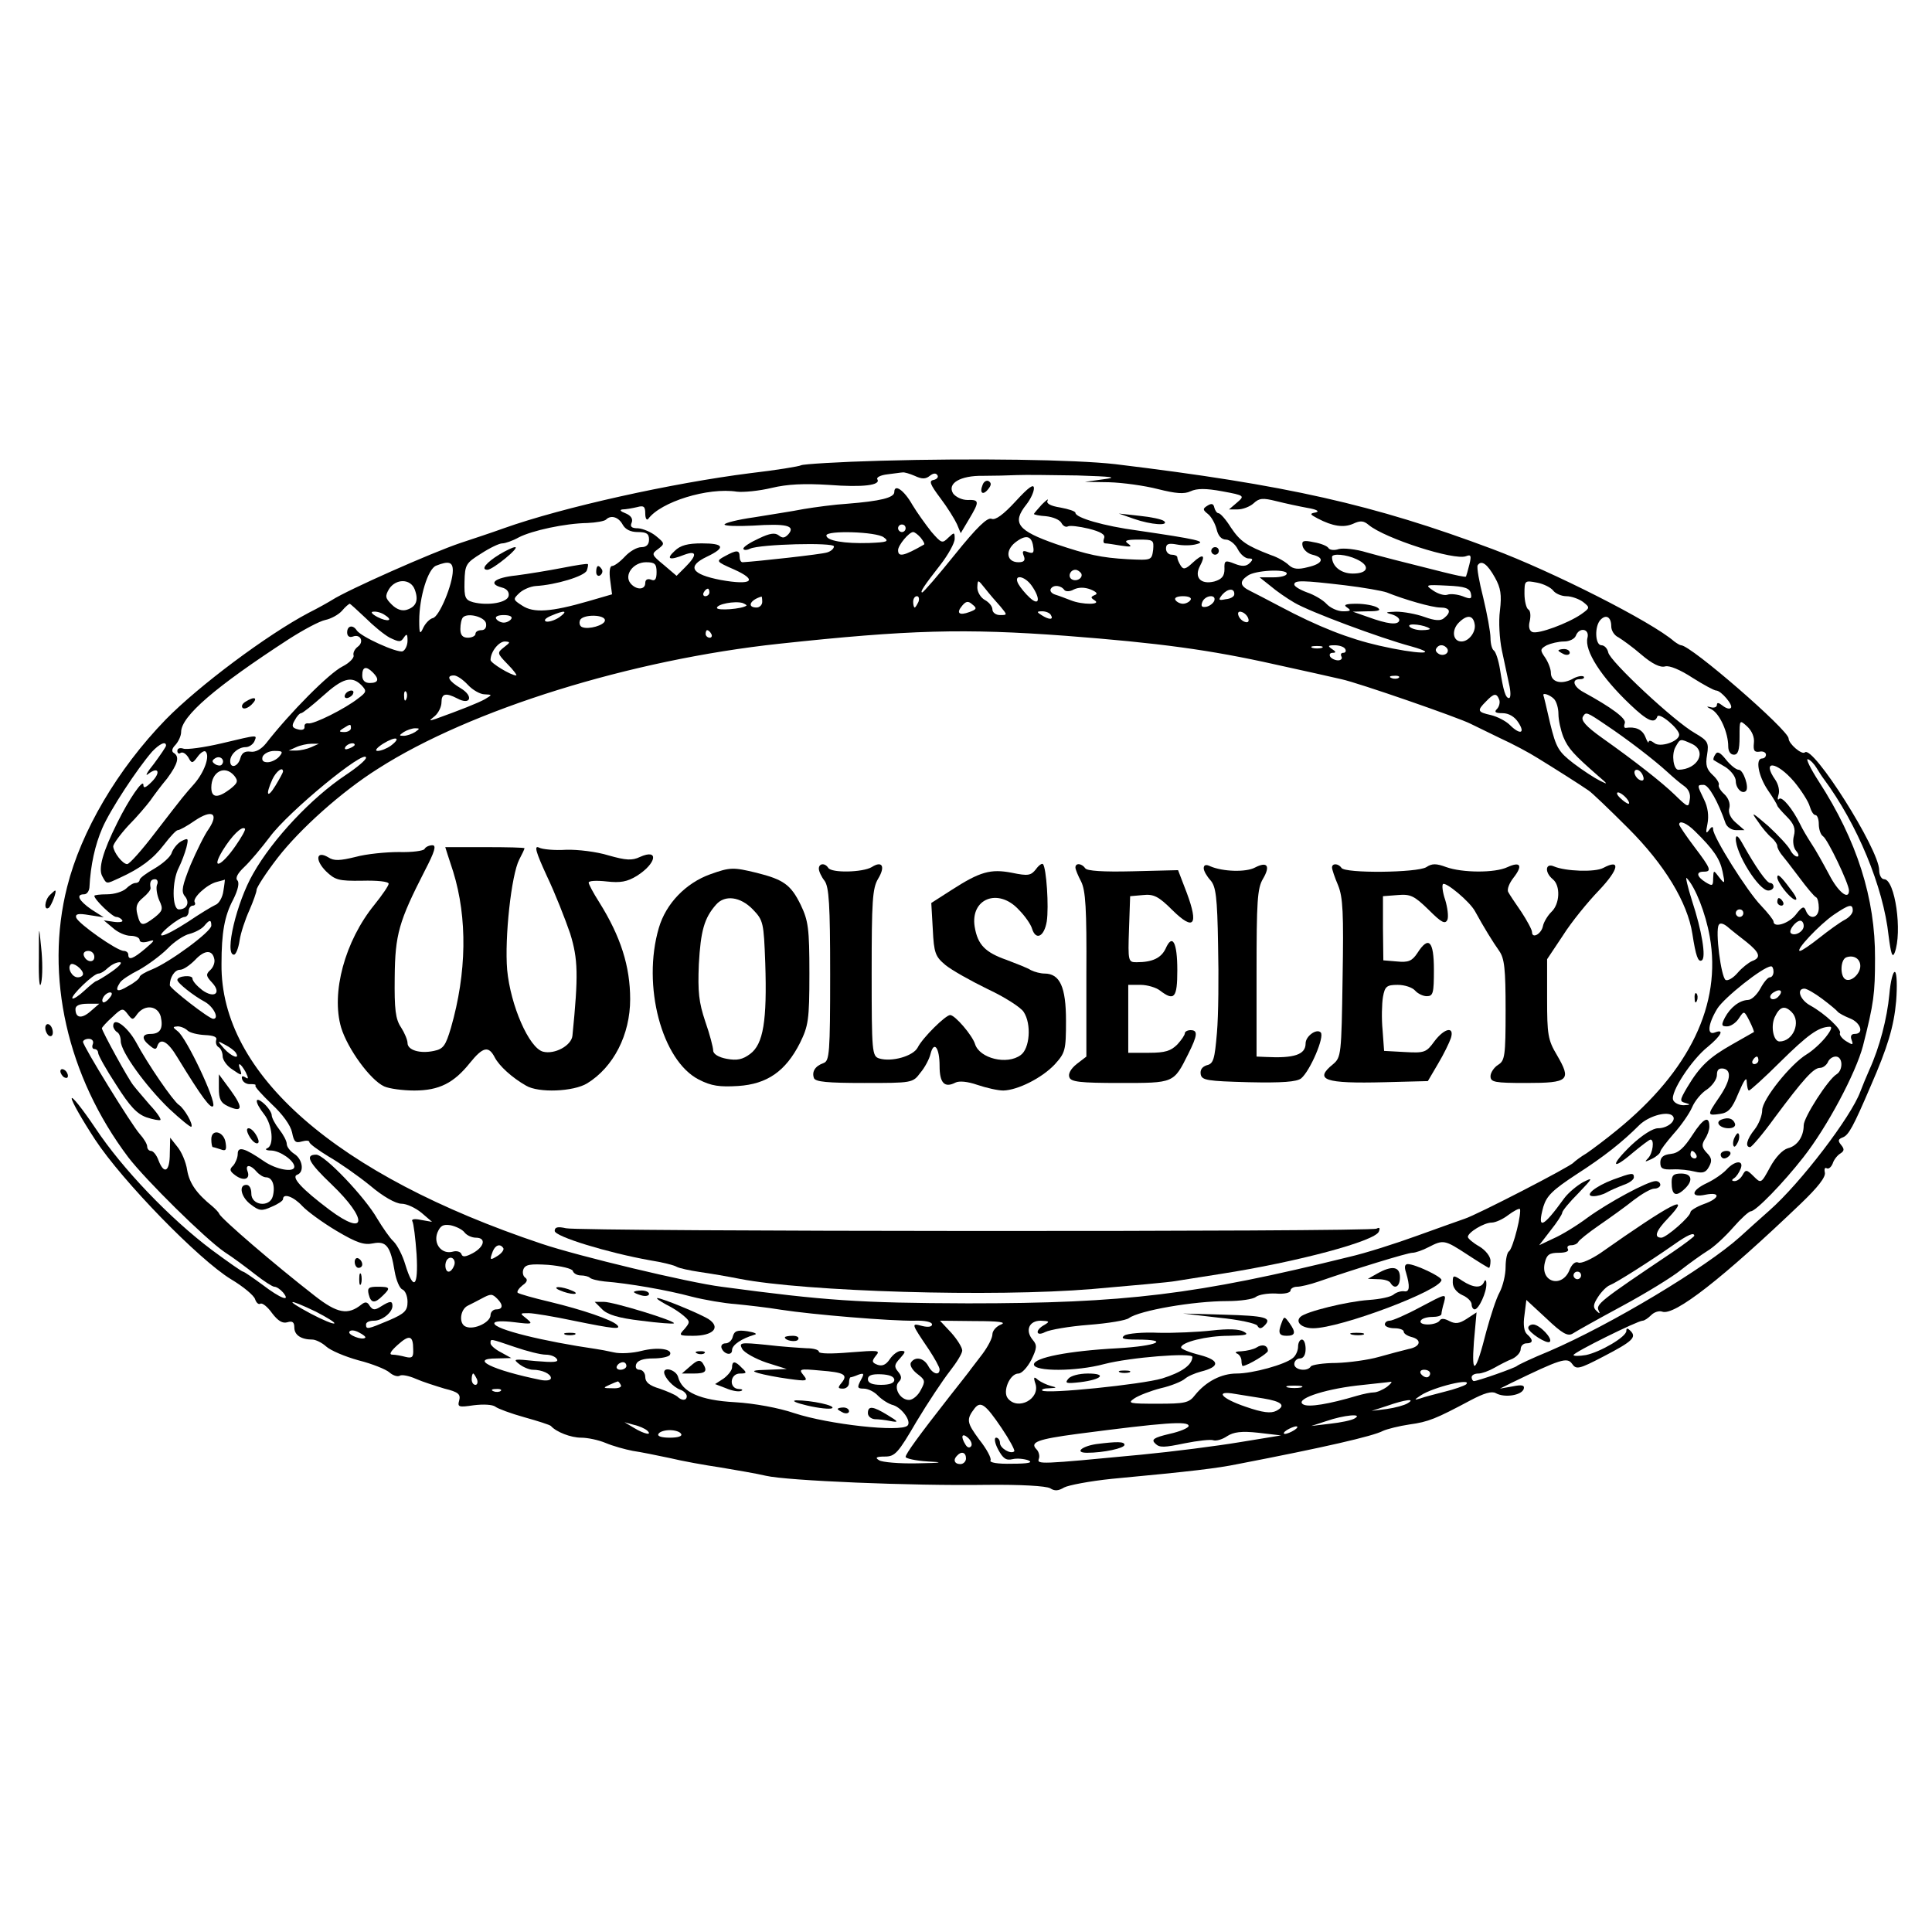 <?xml version="1.0" standalone="no"?>
<!DOCTYPE svg PUBLIC "-//W3C//DTD SVG 20010904//EN"
 "http://www.w3.org/TR/2001/REC-SVG-20010904/DTD/svg10.dtd">
<svg version="1.0" xmlns="http://www.w3.org/2000/svg"
 width="512pt" height="512pt" viewBox="0 0 512 512"
 preserveAspectRatio="xMidYMid meet">
<g transform="translate(0,512) scale(0.1,-0.1)"
fill="#000000" stroke="none">
<path d="M2334 3899 c-111 -3 -206 -9 -211 -12 -5 -3 -66 -13 -135 -21 -206
-26 -496 -90 -653 -146 -33 -12 -85 -29 -115 -39 -77 -26 -298 -124 -340 -151
-8 -5 -36 -21 -62 -34 -110 -58 -292 -194 -379 -283 -128 -132 -224 -296 -261
-443 -60 -236 0 -502 162 -717 46 -60 204 -216 255 -251 22 -14 58 -41 81 -59
23 -18 46 -33 51 -33 6 0 16 -7 23 -15 22 -27 -7 -16 -54 20 -26 19 -49 35
-52 35 -3 0 -40 26 -82 57 -112 84 -238 216 -309 323 -35 52 -63 87 -63 79 0
-8 28 -57 62 -109 73 -111 275 -318 360 -370 32 -19 61 -43 64 -53 3 -9 9 -15
14 -12 5 3 19 -8 31 -25 16 -21 28 -28 41 -24 13 4 18 0 18 -14 0 -20 18 -32
48 -32 8 0 25 -8 36 -18 12 -11 50 -27 86 -37 36 -9 73 -24 82 -32 9 -8 21
-12 27 -9 5 4 25 0 43 -8 18 -8 53 -19 76 -26 37 -9 43 -15 39 -31 -5 -18 -2
-19 39 -13 25 3 49 2 57 -4 6 -5 41 -18 77 -28 36 -10 67 -20 70 -23 14 -16
53 -31 80 -31 17 0 46 -6 65 -14 19 -8 51 -17 72 -21 21 -3 65 -12 98 -19 33
-8 94 -19 135 -25 41 -7 95 -16 120 -22 56 -13 384 -27 585 -24 91 1 157 -3
168 -9 12 -8 22 -7 37 2 11 6 68 17 127 23 214 20 279 28 333 39 228 44 359
74 385 88 11 5 43 13 70 17 51 7 70 15 162 64 36 19 56 25 67 19 23 -13 68 -6
74 11 3 10 -4 12 -29 7 l-34 -6 30 15 c130 63 148 69 161 51 11 -16 18 -15 83
19 77 40 89 51 72 68 -8 8 -11 8 -11 0 0 -16 -69 -56 -107 -64 -18 -3 -33 -3
-33 0 0 7 170 91 183 91 5 0 15 7 23 15 8 8 21 12 29 9 32 -12 160 88 367 286
46 44 67 71 64 83 -2 9 0 14 5 11 5 -3 12 3 16 13 3 10 13 22 20 26 11 7 11
12 2 23 -9 11 -8 15 5 20 15 6 27 27 74 137 44 101 61 156 67 224 3 39 2 74
-3 77 -5 3 -12 -24 -15 -59 -6 -64 -26 -141 -53 -200 -7 -16 -18 -42 -24 -58
-24 -66 -158 -242 -241 -315 -23 -20 -58 -52 -78 -70 -90 -81 -341 -232 -506
-303 -44 -18 -82 -36 -85 -39 -5 -5 -104 -40 -114 -40 -3 0 -6 5 -6 10 0 6 8
10 18 10 9 0 28 7 42 15 14 8 35 19 48 24 12 6 22 17 22 26 0 8 7 15 15 15 18
0 19 9 2 24 -8 7 -11 25 -7 51 l5 40 53 -49 c43 -41 57 -48 70 -40 9 6 68 39
131 73 63 34 133 77 155 95 23 18 55 41 71 51 17 10 47 38 68 62 21 24 42 43
47 43 13 0 86 75 139 143 63 80 139 223 158 295 29 114 32 139 32 232 1 159
-48 313 -149 469 -22 34 -35 61 -29 59 7 -2 17 -13 23 -23 6 -10 15 -24 19
-29 89 -120 158 -286 172 -416 6 -47 10 -60 16 -45 21 55 1 195 -28 195 -7 0
-13 11 -13 24 0 55 -176 333 -197 312 -8 -7 -43 23 -43 37 0 22 -259 247 -285
247 -3 0 -11 5 -18 10 -59 52 -324 186 -482 245 -315 118 -545 170 -1000 225
-106 12 -372 16 -621 9z m90 -40 c19 -9 29 -9 40 0 9 7 16 8 20 2 4 -5 -1 -11
-10 -13 -13 -2 -9 -12 18 -48 19 -25 38 -56 44 -69 l10 -24 22 37 c28 47 28
52 -4 51 -15 0 -31 8 -38 17 -17 27 19 48 79 47 28 0 68 1 90 2 22 1 94 0 160
-1 94 -3 109 -5 70 -10 l-50 -7 64 -1 c36 -1 94 -9 129 -18 48 -12 70 -14 87
-6 17 8 41 8 84 0 60 -11 60 -12 39 -30 l-21 -18 23 0 c13 0 32 7 42 16 15 14
24 15 60 6 24 -6 61 -14 83 -18 24 -4 33 -9 22 -12 -17 -3 -16 -5 5 -16 40
-21 69 -25 94 -14 19 9 28 8 41 -3 43 -36 227 -95 258 -83 13 5 15 2 9 -22 -4
-16 -8 -30 -9 -32 -2 -2 -29 4 -61 12 -124 31 -151 38 -202 52 -29 9 -62 12
-74 9 -11 -4 -23 -3 -27 2 -3 6 -21 13 -39 16 -28 6 -33 4 -30 -10 2 -9 13
-20 26 -23 34 -8 28 -24 -12 -33 -26 -7 -39 -5 -50 5 -8 8 -29 21 -48 27 -65
25 -81 36 -106 73 -13 21 -28 38 -33 38 -4 0 -9 7 -11 15 -2 10 -7 12 -18 5
-13 -8 -13 -11 1 -22 9 -7 19 -25 23 -40 4 -18 13 -28 25 -28 9 0 24 -11 31
-25 7 -14 20 -25 29 -25 12 0 12 -3 3 -12 -9 -9 -20 -10 -40 -2 -25 10 -28 9
-27 -14 0 -19 -7 -27 -27 -33 -36 -9 -54 11 -38 41 16 30 8 34 -19 9 -19 -18
-25 -19 -32 -8 -5 8 -9 17 -9 22 0 4 -7 7 -15 7 -8 0 -15 7 -15 16 0 13 7 15
29 11 15 -3 39 -3 52 1 28 7 1 13 -156 36 -90 12 -165 34 -165 47 0 4 -18 10
-40 14 -26 4 -38 11 -34 18 4 7 -3 2 -15 -10 -11 -12 -21 -24 -21 -25 0 -2 15
-5 32 -6 18 -2 36 -9 41 -18 4 -8 12 -12 17 -9 5 3 30 0 55 -6 32 -8 45 -16
41 -25 -3 -8 -2 -14 3 -14 5 0 24 -3 42 -6 26 -4 30 -3 19 5 -12 8 -6 11 27
11 40 0 41 -1 39 -27 -4 -28 -4 -28 -67 -25 -71 4 -107 12 -190 40 -103 36
-118 56 -79 105 11 14 20 33 20 43 0 13 -14 3 -48 -34 -33 -36 -54 -51 -64
-47 -11 5 -39 -22 -97 -94 -45 -56 -84 -101 -87 -101 -7 0 5 18 48 73 21 27
38 58 38 69 0 18 -1 18 -17 3 -16 -16 -18 -15 -45 16 -15 19 -38 51 -50 71
-22 39 -48 57 -48 34 0 -15 -37 -24 -125 -31 -33 -2 -85 -9 -115 -14 -30 -6
-90 -15 -132 -22 -43 -6 -78 -15 -78 -19 0 -4 34 -5 75 -3 89 6 113 0 95 -22
-10 -11 -16 -12 -26 -4 -10 8 -24 6 -53 -8 -22 -10 -41 -22 -41 -27 0 -4 8 -5
18 0 27 12 222 17 222 6 0 -6 -8 -13 -18 -16 -14 -5 -188 -24 -224 -26 -5 0
-8 7 -8 15 0 18 -8 18 -39 1 -24 -13 -24 -14 24 -35 65 -29 48 -43 -35 -28
-78 15 -91 36 -36 62 50 24 45 35 -14 35 -37 0 -57 -5 -72 -20 -24 -22 -14
-26 26 -10 33 12 34 -1 2 -33 l-23 -23 -34 29 c-33 27 -33 29 -15 42 18 14 18
15 -5 34 -13 11 -35 20 -48 21 -17 0 -22 4 -17 15 4 10 -2 19 -17 25 -13 5
-16 9 -7 10 8 0 25 3 38 6 18 5 22 2 22 -17 0 -13 4 -19 8 -14 33 45 158 84
235 72 17 -2 59 2 92 10 42 10 86 12 151 8 91 -7 139 -1 129 15 -3 5 9 11 27
13 18 2 36 5 40 5 4 1 18 -3 32 -9z m-774 -129 c7 -13 21 -20 40 -20 23 0 30
-4 30 -20 0 -13 -7 -20 -20 -20 -12 0 -31 -11 -44 -25 -13 -14 -28 -25 -34
-25 -6 0 -8 -15 -5 -37 l5 -38 -62 -18 c-100 -29 -146 -32 -176 -12 -25 16
-25 17 -7 34 10 9 29 17 43 18 53 3 129 26 135 41 3 8 4 16 3 17 -2 2 -32 -3
-68 -10 -36 -7 -91 -16 -122 -20 -58 -6 -76 -22 -38 -32 13 -3 20 -12 18 -22
-3 -18 -54 -27 -94 -17 -21 6 -24 12 -23 54 1 46 4 50 44 75 23 15 48 27 56
27 8 0 28 7 44 16 35 18 122 37 182 38 23 1 45 5 49 9 13 13 33 7 44 -13z
m750 -10 c0 -5 -4 -10 -10 -10 -5 0 -10 5 -10 10 0 6 5 10 10 10 6 0 10 -4 10
-10z m-58 -24 c15 -11 10 -13 -39 -15 -65 -2 -113 6 -113 20 0 14 133 10 152
-5z m98 -1 c7 -9 11 -16 9 -18 -54 -31 -69 -34 -69 -15 0 13 29 48 40 48 4 0
13 -7 20 -15z m298 -23 c3 -17 0 -20 -14 -15 -13 5 -16 3 -11 -10 5 -12 1 -17
-14 -17 -31 0 -36 30 -9 52 28 22 44 19 48 -10z m857 -34 c37 -17 32 -38 -10
-38 -31 0 -55 19 -55 44 0 10 38 7 65 -6z m-2395 -30 c0 -36 -36 -123 -53
-126 -8 -2 -19 -13 -25 -25 -9 -20 -11 -17 -11 18 0 62 23 138 45 146 33 13
44 10 44 -13z m540 -4 c0 -19 -4 -25 -15 -20 -9 3 -15 0 -15 -9 0 -19 -24 -19
-39 -1 -18 22 7 56 41 56 23 0 28 -4 28 -26z m2222 -15 c15 -27 18 -45 13 -87
-4 -29 -1 -76 5 -105 6 -29 15 -69 19 -89 5 -21 5 -38 0 -38 -9 0 -15 19 -24
77 -4 24 -11 45 -16 49 -5 3 -9 18 -9 33 0 16 -9 64 -19 106 -11 43 -18 82
-15 87 10 15 26 3 46 -33z m-1097 12 c7 -12 -12 -24 -25 -16 -11 7 -4 25 10
25 5 0 11 -4 15 -9z m545 -1 c0 -6 -16 -10 -36 -10 l-36 0 29 -23 c15 -13 44
-33 63 -44 40 -24 228 -94 310 -116 82 -23 15 -21 -85 2 -79 18 -160 49 -265
105 -30 16 -65 34 -77 40 -27 13 -29 25 -7 40 19 15 104 19 104 6z m-676 -32
c24 -34 21 -56 -5 -32 -11 10 -25 27 -30 36 -15 27 16 23 35 -4z m-1635 -10
c11 -29 4 -46 -21 -54 -13 -4 -27 1 -40 14 -17 17 -18 22 -7 41 18 28 57 28
68 -1z m1552 -45 c19 -23 19 -23 -1 -23 -11 0 -20 7 -20 15 0 8 -9 19 -20 25
-11 6 -20 21 -20 33 1 22 1 22 21 -3 11 -14 29 -35 40 -47z m913 56 c50 -6
100 -15 111 -19 47 -19 120 -40 142 -40 26 0 30 -12 10 -28 -9 -8 -24 -7 -52
3 -22 8 -56 14 -75 14 -28 -1 -31 -2 -12 -7 13 -4 22 -11 20 -17 -4 -12 -31
-9 -83 10 l-40 14 40 1 c30 0 36 3 25 10 -8 5 -33 10 -55 10 -29 0 -36 -3 -25
-10 12 -8 9 -10 -11 -10 -14 0 -34 9 -44 20 -9 10 -33 24 -51 30 -19 7 -34 16
-34 21 0 12 23 11 134 -2z m552 -14 c6 -8 22 -15 35 -15 13 0 33 -7 44 -15 19
-15 19 -16 -5 -33 -35 -24 -113 -53 -129 -47 -8 3 -11 14 -7 29 3 14 2 28 -4
31 -5 3 -10 22 -10 42 0 35 1 35 33 29 17 -3 37 -13 43 -21z m-1295 1 c4 -4
15 -4 25 2 13 6 28 6 44 0 17 -7 20 -12 11 -15 -11 -5 -11 -7 0 -14 19 -12
-33 -12 -63 0 -13 5 -31 12 -41 15 -10 3 -16 10 -12 16 7 11 27 9 36 -4z
m1077 -9 c3 -14 0 -16 -22 -7 -14 5 -32 7 -40 4 -8 -3 -25 2 -38 11 -22 15
-21 16 37 13 48 -2 60 -7 63 -21z m-2018 3 c0 -5 -5 -10 -11 -10 -5 0 -7 5 -4
10 3 6 8 10 11 10 2 0 4 -4 4 -10z m1391 -5 c0 -6 -10 -12 -23 -13 -19 -4 -20
-2 -9 12 15 17 33 18 32 1z m-1251 -20 c0 -8 -7 -15 -15 -15 -26 0 -18 20 13
29 1 1 2 -6 2 -14z m414 0 c-4 -8 -8 -15 -10 -15 -2 0 -4 7 -4 15 0 8 4 15 10
15 5 0 7 -7 4 -15z m721 5 c-3 -5 -12 -10 -20 -10 -8 0 -17 5 -20 10 -4 6 5
10 20 10 15 0 24 -4 20 -10z m63 -2 c-3 -7 -12 -14 -21 -16 -12 -2 -15 1 -11
12 7 19 38 22 32 4z m-1240 -13 c-11 -9 -78 -14 -78 -6 0 10 47 19 68 13 7 -3
12 -6 10 -7z m591 -17 c-27 -10 -36 -3 -19 17 10 12 16 13 27 3 13 -10 11 -13
-8 -20z m-1601 -15 c21 -21 50 -45 65 -53 25 -12 29 -12 37 0 8 12 10 10 10
-8 0 -12 -6 -25 -13 -28 -14 -5 -112 39 -122 56 -10 15 -25 12 -25 -6 0 -10 6
-14 15 -11 20 8 31 -14 13 -27 -8 -6 -13 -16 -11 -23 2 -6 -11 -20 -29 -29
-36 -18 -140 -123 -203 -204 -13 -16 -28 -24 -41 -22 -15 2 -23 -3 -27 -17 -6
-23 -27 -29 -27 -8 0 18 21 37 41 37 9 0 19 7 23 15 7 18 14 19 -87 -5 -47
-11 -92 -17 -101 -14 -9 3 -16 1 -16 -6 0 -6 4 -9 9 -5 6 3 14 -3 20 -12 9
-17 11 -17 25 2 8 11 18 17 21 13 12 -12 -4 -55 -30 -85 -29 -33 -23 -25 -104
-130 -35 -46 -68 -83 -74 -83 -12 0 -36 31 -37 47 0 6 18 31 40 55 23 23 49
54 58 66 9 13 29 40 45 59 28 38 34 58 17 68 -6 4 -4 12 5 21 8 9 15 24 15 34
0 42 91 120 285 246 39 25 82 48 97 51 15 3 35 14 44 24 9 11 19 19 21 19 1 0
20 -17 41 -37z m52 7 c24 -15 7 -19 -20 -5 -15 8 -19 14 -10 14 8 1 22 -3 30
-9z m462 -6 c-12 -8 -28 -13 -35 -11 -7 3 -1 9 13 15 37 16 47 14 22 -4z
m1303 6 c8 -13 -5 -13 -25 0 -13 8 -13 10 2 10 9 0 20 -4 23 -10z m523 -9 c3
-8 -1 -12 -9 -9 -7 2 -15 10 -17 17 -3 8 1 12 9 9 7 -2 15 -10 17 -17z m-2020
-13 c2 -11 -3 -18 -12 -18 -9 0 -16 -4 -16 -10 0 -5 -9 -10 -20 -10 -14 0 -20
7 -20 23 0 13 3 27 7 31 13 13 58 1 61 -16z m67 12 c-3 -5 -12 -10 -20 -10 -8
0 -17 5 -20 10 -4 6 5 10 20 10 15 0 24 -4 20 -10z m248 -5 c-2 -12 -43 -24
-60 -17 -6 2 -9 10 -6 18 6 17 69 16 66 -1z m2305 -9 c4 -20 -15 -46 -35 -46
-23 0 -27 30 -7 50 22 22 38 20 42 -4z m362 -6 c0 -11 8 -24 19 -29 10 -6 38
-26 61 -46 28 -24 50 -35 63 -31 11 3 40 -9 72 -30 30 -19 58 -34 63 -34 13 0
46 -39 39 -46 -4 -4 -13 -1 -22 6 -10 8 -15 9 -15 2 0 -6 -8 -9 -17 -6 -12 3
-11 1 3 -6 22 -12 44 -62 44 -98 0 -13 6 -22 15 -22 11 0 15 12 15 47 0 46 0
46 20 28 13 -12 20 -29 18 -44 -2 -20 1 -25 15 -23 9 2 17 -2 17 -8 0 -5 -4
-10 -10 -10 -19 0 -10 -47 15 -84 14 -20 25 -39 25 -41 0 -2 11 -15 25 -29 19
-19 24 -32 19 -51 -4 -15 -1 -32 6 -40 7 -8 8 -15 3 -15 -6 0 -14 8 -19 18 -5
10 -31 38 -58 63 -43 37 -47 39 -28 13 11 -17 28 -37 37 -44 8 -7 15 -17 15
-22 0 -5 5 -14 10 -21 6 -7 27 -34 48 -62 20 -27 40 -51 45 -53 4 -2 7 -15 7
-28 0 -27 -24 -33 -34 -8 -5 14 -10 12 -27 -10 -19 -24 -59 -36 -59 -18 0 4
-15 23 -33 42 -37 38 -127 182 -127 202 0 9 -4 8 -11 -2 -8 -11 -9 -7 -4 17 4
21 1 44 -9 64 -19 39 -19 39 -1 39 13 0 38 -44 58 -102 4 -10 16 -18 28 -18
l22 0 -23 20 c-14 12 -21 27 -17 39 3 12 -3 27 -14 37 -10 9 -16 20 -14 24 2
4 -5 16 -16 26 -16 15 -20 26 -15 54 5 32 2 37 -32 57 -55 31 -226 191 -230
214 -2 10 -10 19 -18 19 -17 0 -19 51 -2 68 15 15 28 6 28 -18z m-481 -6 c2
-2 -7 -4 -22 -4 -14 0 -29 5 -32 10 -6 10 42 4 54 -6z m-1904 -14 c3 -5 1 -10
-4 -10 -6 0 -11 5 -11 10 0 6 2 10 4 10 3 0 8 -4 11 -10z m940 -5 c247 -19
381 -37 555 -76 74 -16 153 -34 175 -39 43 -9 311 -102 342 -118 10 -5 45 -22
78 -38 33 -15 78 -39 100 -53 44 -27 112 -70 135 -86 8 -5 55 -50 105 -100 96
-96 157 -196 170 -280 9 -58 15 -76 25 -70 12 7 0 79 -26 158 -12 38 -18 65
-14 60 23 -24 50 -93 61 -155 32 -179 -53 -356 -246 -513 -28 -23 -64 -50 -80
-61 -17 -10 -32 -22 -35 -25 -7 -10 -259 -140 -289 -149 -14 -5 -71 -25 -126
-45 -55 -20 -136 -46 -180 -56 -404 -100 -593 -123 -1010 -123 -288 1 -377 7
-653 44 -87 11 -379 81 -477 114 -544 182 -851 450 -848 741 0 84 8 128 31
171 13 26 17 45 11 51 -6 6 1 19 18 35 16 15 46 51 68 80 49 67 255 236 255
210 0 -6 -24 -26 -54 -46 -90 -60 -193 -169 -245 -261 -44 -76 -77 -215 -51
-215 5 0 12 17 15 38 3 20 15 56 26 80 10 23 19 48 19 54 0 6 25 45 56 85 59
76 169 175 266 236 245 157 671 289 1063 331 344 37 491 41 760 21z m1382 -5
c-9 -34 37 -105 113 -177 46 -44 65 -52 72 -32 4 13 58 -32 58 -48 0 -18 -51
-35 -66 -22 -8 6 -14 8 -15 3 0 -5 -4 1 -9 14 -8 19 -26 27 -52 23 -4 0 -5 5
-2 13 4 12 -35 41 -110 82 -26 14 -32 34 -10 34 9 0 14 3 11 7 -4 3 -18 1 -31
-7 -30 -15 -56 -7 -56 17 0 10 -7 28 -15 40 -14 20 -14 23 4 33 11 5 31 10 46
10 14 0 28 7 31 15 9 24 37 19 31 -5z m-2871 -25 c-19 -15 -19 -16 9 -45 16
-16 26 -30 23 -30 -14 0 -68 33 -68 41 0 22 22 49 38 49 15 -1 15 -2 -2 -15z
m2167 -2 c-7 -2 -19 -2 -25 0 -7 3 -2 5 12 5 14 0 19 -2 13 -5z m62 -3 c3 -5
1 -10 -5 -10 -6 0 -8 -4 -5 -10 3 -5 -1 -10 -9 -10 -8 0 -18 5 -21 10 -3 6 0
10 7 10 9 0 9 3 -2 10 -12 8 -11 10 7 10 12 0 25 -4 28 -10z m268 4 c11 -11
-3 -24 -18 -18 -8 4 -12 10 -9 15 6 11 18 12 27 3z m-2845 -66 c18 -18 15 -28
-8 -28 -13 0 -20 7 -20 20 0 23 10 26 28 8z m252 -33 c13 -14 33 -25 44 -25
21 -1 21 -1 1 -13 -18 -10 -66 -29 -130 -52 -19 -6 -19 -6 -2 8 9 8 17 24 17
36 0 23 11 26 42 10 35 -19 44 6 9 27 -32 19 -40 34 -18 34 8 0 24 -11 37 -25z
m2467 19 c-3 -3 -12 -4 -19 -1 -8 3 -5 6 6 6 11 1 17 -2 13 -5z m-2749 -20
c14 -15 14 -18 -9 -35 -34 -27 -118 -69 -132 -66 -7 1 -11 -3 -10 -9 1 -7 -6
-10 -17 -7 -16 4 -18 9 -9 24 5 10 13 19 17 19 4 0 30 21 57 45 53 48 77 55
103 29z m119 -36 c-3 -8 -6 -5 -6 6 -1 11 2 17 5 13 3 -3 4 -12 1 -19z m2896
-2 c3 -7 0 -19 -6 -25 -8 -8 -4 -11 15 -11 16 0 32 -9 42 -25 19 -29 4 -33
-23 -6 -10 10 -33 22 -50 26 -36 8 -37 12 -13 36 21 22 28 23 35 5z m145 2 c7
-7 12 -25 12 -40 0 -16 6 -43 13 -61 13 -31 28 -47 92 -103 27 -23 27 -24 5
-13 -14 7 -45 27 -70 46 -40 31 -46 41 -62 106 -9 40 -17 73 -18 75 -1 7 18 0
28 -10z m139 -70 c54 -36 126 -91 163 -125 14 -13 33 -29 43 -36 12 -8 18 -22
15 -36 -3 -22 -4 -22 -40 13 -33 32 -104 88 -193 151 -42 30 -56 46 -50 56 8
13 9 13 62 -23z m-3327 -8 c0 -5 -8 -10 -17 -10 -15 0 -16 2 -3 10 19 12 20
12 20 0z m170 -10 c-8 -5 -22 -10 -30 -10 -13 0 -13 1 0 10 8 5 22 10 30 10
13 0 13 -1 0 -10z m-64 -36 c-11 -8 -27 -14 -35 -14 -9 0 -3 8 14 19 34 21 50
17 21 -5z m3447 5 c42 -19 17 -68 -35 -69 -13 0 -19 40 -8 60 13 23 12 23 43
9z m-4043 -5 c0 -3 -15 -25 -32 -48 -18 -22 -25 -35 -15 -27 27 21 34 4 9 -21
-16 -16 -22 -18 -22 -8 0 18 -39 -39 -69 -100 -39 -78 -51 -122 -40 -142 12
-22 10 -21 45 -5 57 26 90 51 119 89 16 21 32 38 36 38 5 0 25 11 45 25 46 31
65 20 37 -22 -11 -15 -32 -58 -48 -95 -22 -55 -25 -70 -16 -82 15 -17 7 -36
-15 -36 -18 0 -19 75 0 111 7 14 16 38 20 53 6 25 5 26 -13 17 -11 -6 -22 -20
-26 -31 -3 -11 -24 -29 -46 -42 -21 -12 -39 -25 -39 -30 0 -4 -5 -8 -11 -8 -6
0 -17 -7 -25 -15 -9 -8 -31 -15 -50 -15 -19 0 -34 -2 -34 -4 0 -10 48 -56 58
-56 6 0 13 -4 16 -9 3 -4 -7 -6 -22 -4 l-27 4 24 -20 c13 -12 34 -21 47 -21
13 0 24 -5 24 -11 0 -6 9 -8 23 -4 19 6 18 3 -8 -19 -32 -27 -45 -32 -45 -16
0 6 -6 10 -12 10 -18 0 -120 72 -126 88 -3 10 5 12 34 7 l39 -6 -33 21 c-33
23 -42 40 -19 40 7 0 13 8 14 18 3 60 15 113 34 157 21 49 93 158 132 203 20
21 37 29 37 16z m385 -4 c-11 -5 -29 -9 -40 -9 l-20 0 20 9 c11 5 29 9 40 9
l20 0 -20 -9z m115 6 c0 -2 -7 -7 -16 -10 -8 -3 -12 -2 -9 4 6 10 25 14 25 6z
m-200 -31 c-7 -8 -21 -15 -31 -15 -12 0 -16 5 -13 15 4 8 17 15 31 15 22 0 24
-2 13 -15z m-153 -22 c-3 -3 -11 -2 -17 2 -9 6 -9 10 1 16 14 8 27 -7 16 -18z
m4168 -45 c19 -23 38 -53 41 -65 4 -13 10 -23 15 -23 5 0 9 -11 9 -24 0 -14 5
-28 11 -32 12 -7 69 -126 69 -144 0 -27 -29 -4 -53 43 -15 28 -36 66 -47 82
-11 17 -24 39 -29 50 -20 41 -48 75 -56 68 -4 -5 -5 0 -2 10 4 11 0 28 -8 40
-38 54 3 50 50 -5z m-4134 16 c11 -14 9 -19 -11 -35 -33 -25 -50 -24 -50 4 0
42 36 61 61 31z m129 11 c0 -2 -9 -19 -20 -37 -22 -36 -27 -25 -8 17 10 21 28
35 28 20z m3604 -11 c4 -10 1 -14 -6 -12 -15 5 -23 28 -10 28 5 0 13 -7 16
-16z m-44 -59 c7 -8 9 -15 6 -15 -4 0 -14 7 -22 15 -9 8 -11 15 -6 15 5 0 15
-7 22 -15z m182 -88 c49 -48 66 -73 73 -107 7 -33 6 -34 -9 -15 -15 20 -15 20
-16 -3 0 -20 -2 -21 -20 -10 -24 15 -26 28 -5 28 22 0 19 8 -25 66 -22 29 -40
56 -40 59 0 12 20 4 42 -18z m-3868 -39 c-38 -55 -66 -65 -34 -12 24 39 51 66
59 58 3 -2 -9 -23 -25 -46z m-208 -103 c-3 -8 0 -27 6 -41 11 -23 9 -28 -12
-45 -33 -25 -38 -24 -46 8 -5 20 -2 30 15 44 12 10 21 21 20 26 -3 16 1 23 12
23 6 0 9 -7 5 -15z m176 -16 c-2 -17 -12 -34 -21 -37 -9 -4 -42 -24 -73 -45
-65 -42 -94 -49 -50 -12 17 14 35 25 41 25 6 0 11 7 11 15 0 8 5 15 11 15 5 0
8 4 5 9 -7 11 33 48 59 54 11 3 20 5 21 6 0 0 -1 -13 -4 -30z m4318 -52 c0 -8
-10 -19 -22 -25 -13 -7 -42 -28 -66 -47 -24 -19 -47 -35 -52 -35 -14 0 52 70
90 96 40 27 50 30 50 11z m-290 -7 c0 -5 -4 -10 -10 -10 -5 0 -10 5 -10 10 0
6 5 10 10 10 6 0 10 -4 10 -10z m-4060 -33 c0 -16 -110 -97 -157 -116 -18 -7
-33 -16 -33 -20 0 -4 -13 -15 -30 -24 -29 -18 -37 -14 -22 9 4 7 27 22 51 34
23 13 57 38 75 56 17 18 44 36 58 39 15 4 32 13 39 21 14 17 19 18 19 1z
m4068 -43 c36 -29 40 -42 15 -51 -9 -4 -27 -18 -38 -31 -12 -14 -26 -22 -32
-19 -12 8 -28 131 -18 146 3 6 12 4 23 -5 9 -8 32 -26 50 -40z m152 42 c0 -15
-24 -28 -34 -19 -7 7 13 33 25 33 5 0 9 -6 9 -14z m-4530 -82 c0 -17 -22 -14
-28 4 -2 7 3 12 12 12 9 0 16 -7 16 -16z m318 -6 c2 -9 -3 -22 -11 -29 -12
-11 -11 -16 5 -33 26 -28 6 -43 -26 -20 -14 11 -26 24 -26 31 0 10 -40 7 -40
-4 0 -8 43 -42 73 -58 23 -13 39 -45 22 -45 -11 0 -115 81 -115 89 0 21 13 41
27 41 9 0 26 12 40 26 25 27 46 28 51 2z m4362 -18 c0 -21 -25 -44 -40 -35
-14 9 -13 52 3 58 20 7 37 -4 37 -23z m-4710 -21 c0 -5 -6 -9 -14 -9 -15 0
-28 24 -19 34 7 7 33 -13 33 -25z m76 6 c-20 -14 -39 -25 -41 -25 -2 0 -16
-11 -31 -25 -15 -14 -29 -23 -32 -21 -6 6 56 66 69 66 6 0 17 7 25 15 9 8 22
15 31 15 9 0 -1 -11 -21 -25z m4404 0 c0 -8 -4 -15 -10 -15 -5 0 -16 -13 -25
-30 -9 -16 -23 -30 -33 -30 -22 -1 -46 -19 -61 -47 -10 -20 -9 -23 6 -23 10 0
24 10 31 21 14 21 14 21 28 -6 8 -16 13 -29 12 -30 -2 -1 -28 -16 -58 -33 -60
-34 -85 -57 -119 -114 -20 -34 -20 -37 -4 -41 14 -4 13 -5 -5 -6 -12 0 -25 6
-28 14 -8 20 49 107 92 141 35 29 45 48 19 38 -22 -9 -19 22 6 63 18 29 121
111 142 112 4 1 7 -6 7 -14z m12 -67 c-6 -6 -15 -8 -19 -4 -4 4 -1 11 7 16 19
12 27 3 12 -12z m117 -5 c20 -15 38 -30 41 -34 3 -4 18 -12 33 -18 28 -11 38
-41 12 -41 -9 0 -12 -6 -8 -16 5 -14 3 -14 -15 -3 -11 7 -18 17 -16 21 6 9
-40 52 -78 73 -28 15 -38 45 -16 45 6 0 27 -12 47 -27z m-4539 2 c-7 -9 -15
-13 -17 -11 -7 7 7 26 19 26 6 0 6 -6 -2 -15z m-50 -35 c-24 -21 -40 -18 -40
6 0 9 11 14 32 14 l31 0 -23 -20z m124 -7 c20 26 54 22 62 -7 7 -31 -1 -46
-27 -46 -23 0 -25 -13 -2 -31 13 -11 17 -11 20 -1 8 23 28 12 53 -30 66 -108
89 -138 95 -129 8 14 -71 181 -94 198 -14 11 -14 12 0 13 8 0 20 -5 26 -11 6
-6 27 -11 46 -12 23 -1 33 -5 30 -13 -2 -7 0 -15 6 -19 6 -3 11 -14 11 -24 0
-10 12 -27 27 -36 23 -16 25 -16 20 -1 -9 23 0 20 14 -5 8 -17 8 -20 -1 -14
-8 5 -11 3 -8 -6 3 -8 13 -13 22 -12 10 0 15 -1 13 -4 -3 -2 17 -24 43 -49 29
-27 50 -56 54 -75 5 -25 9 -29 26 -24 11 3 20 3 20 -2 0 -4 23 -21 51 -38 28
-16 78 -51 110 -77 34 -29 68 -48 83 -48 14 0 37 -11 53 -24 l28 -24 -29 5
c-18 4 -27 2 -23 -4 3 -5 8 -44 11 -87 5 -87 -8 -99 -30 -27 -7 24 -21 51 -31
61 -10 9 -29 37 -43 60 -33 58 -140 170 -162 170 -31 0 -20 -21 41 -79 97 -93
93 -141 -6 -67 -73 55 -103 87 -85 93 19 7 14 41 -8 55 -11 7 -20 19 -20 26 0
8 -9 25 -20 39 -11 14 -20 31 -20 38 0 6 -9 20 -20 30 -26 23 -26 5 0 -28 22
-28 27 -83 8 -90 -7 -3 -2 -6 11 -6 24 -1 61 -27 61 -43 0 -16 -48 -8 -81 15
-51 35 -69 40 -69 19 0 -10 -6 -24 -12 -31 -11 -10 -9 -15 6 -26 22 -16 40
-10 32 11 -7 19 8 18 24 -1 7 -8 18 -15 25 -15 17 0 25 -23 18 -50 -8 -31 -58
-25 -57 8 0 12 -5 22 -13 22 -22 0 -14 -34 13 -53 21 -16 28 -17 54 -5 17 7
30 16 30 20 0 17 28 7 51 -18 13 -14 54 -44 91 -66 54 -32 73 -38 97 -33 35 7
46 -8 57 -75 4 -23 13 -44 20 -47 8 -3 14 -18 14 -33 0 -23 -7 -31 -49 -49
-57 -24 -61 -25 -61 -11 0 6 9 10 21 10 22 0 49 22 49 39 0 14 -6 14 -30 -1
-17 -11 -22 -10 -30 1 -6 11 -12 12 -22 4 -36 -29 -64 -24 -124 23 -108 84
-246 203 -253 217 -1 4 -10 13 -18 20 -42 34 -61 61 -67 96 -3 21 -15 49 -26
62 l-19 24 -1 -42 c0 -48 -15 -57 -30 -18 -5 14 -14 25 -20 25 -5 0 -10 5 -10
12 0 6 -9 21 -19 32 -22 24 -151 234 -151 245 0 4 7 8 15 8 9 0 14 -6 11 -14
-3 -7 -1 -13 4 -13 6 0 10 -5 10 -10 0 -6 21 -44 48 -85 36 -57 55 -77 80 -86
18 -6 35 -9 37 -7 3 2 -10 21 -28 40 -17 20 -37 43 -43 51 -13 15 -84 145 -84
152 0 2 12 16 28 30 25 24 28 24 40 8 13 -17 14 -17 26 0z m4384 5 c26 -26 4
-78 -32 -78 -16 0 -24 39 -13 64 13 28 26 33 45 14z m90 -67 c-13 -16 -35 -36
-50 -45 -43 -26 -118 -120 -118 -148 0 -14 -9 -37 -20 -51 -21 -26 -26 -47
-12 -47 4 0 34 35 65 78 76 102 103 132 120 132 8 0 17 7 21 15 3 8 12 15 21
15 19 0 20 -36 2 -47 -22 -13 -87 -114 -87 -135 0 -30 -17 -55 -42 -61 -14 -4
-33 -24 -47 -50 -24 -44 -24 -44 -44 -24 -18 18 -21 18 -29 3 -5 -9 -14 -16
-21 -16 -8 0 -9 3 -1 8 6 4 13 15 17 25 9 23 -15 22 -37 -2 -10 -11 -33 -27
-52 -36 -43 -20 -45 -40 -4 -31 41 8 38 -10 -5 -25 -19 -7 -35 -17 -35 -21 0
-12 -63 -67 -77 -68 -21 0 -15 18 18 52 65 69 9 40 -180 -93 -24 -16 -50 -28
-58 -25 -8 4 -17 -4 -23 -18 -19 -51 -79 -35 -66 18 5 21 12 26 37 26 18 0 28
4 24 10 -3 6 0 10 9 10 8 0 16 4 18 8 2 5 27 25 56 45 29 20 71 50 92 67 21
16 45 30 54 30 9 0 16 5 16 10 0 6 -6 10 -12 10 -21 0 -126 -57 -181 -97 -28
-21 -69 -46 -90 -55 l-38 -18 30 39 c17 21 31 43 31 47 0 5 19 28 43 52 39 41
40 43 12 29 -16 -9 -39 -28 -50 -43 -57 -79 -72 -84 -55 -22 9 29 24 44 88 86
73 47 121 85 167 131 23 22 68 36 85 26 17 -11 -8 -35 -36 -35 -14 0 -42 -18
-71 -45 -56 -54 -53 -69 4 -20 23 19 44 35 47 35 11 0 6 -36 -6 -49 -11 -11
-9 -11 10 -2 12 6 22 15 22 19 0 4 16 25 35 47 20 22 42 54 49 70 7 17 25 39
40 48 14 10 26 27 26 38 0 14 5 19 18 17 22 -5 18 -33 -14 -79 -30 -44 -30
-46 4 -41 22 3 32 13 49 55 15 35 22 45 22 30 1 -13 3 -23 6 -23 3 0 41 34 83
76 73 72 101 92 130 93 9 1 5 -9 -10 -28z m-4213 -41 c12 -19 -12 -10 -31 11
-19 22 -19 22 3 10 12 -6 25 -16 28 -21z m4035 -20 c0 -5 -5 -10 -11 -10 -5 0
-7 5 -4 10 3 6 8 10 11 10 2 0 4 -4 4 -10z m-640 -449 c-7 -28 -16 -54 -21
-57 -5 -3 -9 -22 -9 -42 0 -20 -7 -50 -16 -67 -9 -16 -24 -63 -35 -103 -28
-111 -40 -122 -33 -28 l7 78 -26 -17 c-20 -13 -30 -14 -46 -6 -13 7 -22 8 -26
1 -3 -5 -17 -10 -31 -10 -14 0 -22 4 -19 10 3 6 17 10 31 10 13 0 24 3 24 8 0
4 3 18 7 31 6 24 5 23 -63 -13 -37 -20 -74 -36 -81 -36 -7 0 -13 -4 -13 -10 0
-5 11 -10 25 -10 14 0 25 -4 25 -9 0 -5 9 -11 20 -14 29 -7 25 -26 -7 -32 -16
-4 -51 -13 -79 -21 -28 -8 -79 -15 -113 -16 -34 0 -64 -5 -67 -9 -9 -15 -44
-10 -44 6 0 8 7 15 15 15 9 0 15 9 15 25 0 14 -4 25 -10 25 -5 0 -10 -8 -10
-19 0 -10 -6 -24 -14 -30 -20 -17 -106 -41 -149 -41 -40 0 -81 -21 -110 -57
-16 -21 -27 -23 -100 -23 -74 0 -80 1 -61 14 12 8 43 20 70 27 27 6 56 18 64
25 8 7 27 15 42 19 52 13 51 30 -2 44 -28 7 -50 16 -50 20 0 14 68 31 126 31
47 1 55 3 40 11 -12 7 -41 8 -85 3 -36 -4 -100 -7 -141 -6 -41 2 -82 -2 -90
-7 -11 -8 -3 -11 32 -11 92 0 55 -17 -50 -23 -131 -7 -222 -25 -222 -43 0 -19
112 -19 186 1 69 18 234 31 234 19 -1 -22 -29 -41 -80 -57 -54 -16 -308 -42
-318 -32 -3 3 6 6 19 6 20 1 21 2 4 6 -11 3 -26 10 -34 16 -11 10 -13 8 -7
-10 13 -40 -46 -72 -73 -39 -15 18 5 66 28 66 9 0 24 17 34 36 15 31 16 39 4
53 -21 25 -10 51 21 51 23 -1 25 -2 10 -11 -26 -14 -23 -32 2 -19 12 6 63 15
115 19 52 4 100 12 107 18 28 20 170 45 261 45 34 0 68 5 75 11 8 6 31 10 53
9 22 -2 39 2 39 8 0 5 8 10 17 10 10 0 35 6 58 14 92 32 235 76 248 76 8 0 28
7 43 15 39 20 42 20 103 -20 29 -19 55 -35 57 -35 2 0 4 9 4 19 0 11 -13 28
-30 38 -16 9 -30 21 -30 25 0 12 43 38 63 38 10 0 30 9 44 20 15 11 28 18 31
16 2 -3 -1 -28 -8 -55z m-2789 -7 c6 -8 20 -14 30 -14 28 0 23 -24 -8 -41 -19
-10 -27 -11 -30 -3 -2 7 -13 10 -23 7 -29 -8 -52 20 -41 50 8 19 15 23 35 20
14 -3 31 -11 37 -19z m3259 -9 c0 -2 -26 -22 -57 -43 -195 -131 -205 -139
-196 -156 4 -8 2 -8 -6 0 -10 9 -9 17 4 37 9 14 23 28 31 31 18 7 109 65 169
107 38 27 55 34 55 24z m-3156 -33 c2 -4 -4 -13 -15 -20 -21 -13 -22 -12 -13
12 7 17 20 21 28 8z m-131 -47 c-3 -8 -9 -15 -14 -15 -10 0 -12 24 -3 33 11
11 24 -3 17 -18z m315 -13 c2 -7 12 -12 21 -12 10 0 21 -3 24 -6 4 -4 21 -8
39 -10 64 -5 167 -23 230 -40 35 -9 88 -18 118 -20 30 -3 84 -9 120 -15 84
-13 291 -30 353 -29 27 1 47 -3 47 -10 0 -6 -10 -8 -26 -4 -30 8 -30 8 18 -63
15 -23 28 -46 28 -52 0 -18 -19 -12 -30 9 -12 22 -35 26 -46 9 -4 -7 4 -20 17
-30 21 -16 22 -19 9 -43 -7 -14 -21 -26 -31 -26 -24 0 -42 33 -27 48 8 8 8 15
-2 27 -11 13 -10 19 5 35 15 17 16 20 3 20 -9 0 -22 -10 -30 -22 -10 -15 -20
-19 -32 -15 -16 6 -16 10 -5 24 13 15 7 15 -69 9 -47 -4 -82 -4 -82 2 0 5 -15
9 -32 9 -18 1 -66 4 -107 9 -70 7 -73 6 -64 -11 6 -10 35 -26 64 -36 l54 -17
-50 -2 c-40 -1 -45 -3 -25 -9 14 -4 49 -11 79 -15 50 -7 53 -6 40 10 -13 16
-10 17 44 12 65 -5 75 -11 57 -33 -10 -12 -10 -15 4 -15 9 0 16 7 16 15 0 8 2
15 4 15 2 0 12 3 21 7 15 5 16 3 6 -15 -10 -19 -9 -22 8 -22 11 0 28 -8 38
-19 10 -10 28 -22 41 -25 23 -8 48 -43 37 -54 -18 -18 -209 3 -300 33 -41 14
-106 26 -157 29 -93 5 -141 27 -151 67 -5 18 -37 28 -37 12 1 -14 24 -39 43
-46 9 -3 17 -11 17 -17 0 -12 -13 -13 -25 -1 -6 5 -27 14 -47 21 -27 8 -38 17
-38 31 0 10 -7 19 -15 19 -9 0 -12 6 -9 15 4 10 20 15 44 15 22 0 41 4 45 9
10 16 -32 22 -75 11 -23 -6 -56 -8 -73 -4 -18 4 -39 8 -47 9 -138 20 -270 52
-270 68 0 6 20 7 53 3 48 -6 50 -5 33 9 -19 15 -19 15 5 15 13 0 67 -9 119
-20 108 -22 128 -24 115 -11 -15 14 -91 40 -178 61 -43 10 -81 21 -85 24 -3 3
3 12 13 20 12 8 14 15 7 20 -6 4 -8 14 -5 22 5 13 18 15 66 12 34 -3 63 -10
65 -16z m2672 -12 c0 -5 -4 -10 -10 -10 -5 0 -10 5 -10 10 0 6 5 10 10 10 6 0
10 -4 10 -10z m-2872 -62 c16 -16 15 -28 -3 -28 -8 0 -15 -7 -15 -15 0 -19
-43 -40 -65 -31 -20 7 -16 46 5 56 8 4 24 12 35 18 26 14 29 14 43 0z m-481
-34 c29 -15 52 -29 49 -31 -2 -3 -31 9 -63 26 -71 38 -61 41 14 5z m1816 -34
c-13 -5 -23 -17 -23 -26 0 -10 -12 -33 -27 -53 -15 -20 -31 -40 -35 -46 -4 -5
-27 -35 -51 -65 -83 -106 -117 -153 -117 -161 0 -4 26 -10 58 -12 45 -2 40 -4
-28 -5 -47 -1 -92 3 -100 8 -12 7 -8 10 15 10 27 0 35 9 84 93 30 50 70 110
88 133 18 23 33 47 33 55 0 8 -13 29 -29 47 l-30 32 92 -1 c65 0 85 -3 70 -9z
m-1685 -35 c-8 -8 -48 8 -42 16 3 5 14 4 25 -2 12 -6 19 -12 17 -14z m127 -31
c1 -21 -3 -24 -20 -20 -11 3 -27 6 -35 6 -10 0 -5 9 14 26 31 28 41 25 41 -12z
m270 6 c32 -11 68 -20 81 -20 13 0 26 -5 30 -12 5 -8 -9 -9 -56 -5 -58 6 -62
6 -44 -8 10 -8 27 -15 36 -15 25 0 48 -11 48 -22 0 -6 -12 -8 -27 -5 -128 26
-191 57 -117 57 l39 1 -27 15 c-16 8 -28 19 -28 24 0 13 -3 13 65 -10z m295
-50 c0 -5 -7 -10 -16 -10 -8 0 -12 5 -9 10 3 6 10 10 16 10 5 0 9 -4 9 -10z
m2130 -20 c0 -5 -4 -10 -9 -10 -6 0 -13 5 -16 10 -3 6 1 10 9 10 9 0 16 -4 16
-10z m-2526 -15 c3 -8 1 -15 -4 -15 -6 0 -10 7 -10 15 0 8 2 15 4 15 2 0 6 -7
10 -15z m1106 -2 c0 -8 -12 -13 -35 -13 -24 0 -35 5 -35 15 0 10 10 14 35 13
22 -1 35 -6 35 -15z m-725 -13 c4 -6 -6 -10 -22 -9 -25 0 -26 1 -8 9 11 5 21
9 22 9 1 1 5 -3 8 -9z m2031 -5 c-11 -8 -27 -15 -35 -15 -8 0 -28 -4 -45 -9
-74 -22 -128 -31 -142 -23 -24 13 49 39 141 50 44 5 85 9 90 10 6 1 1 -5 -9
-13z m209 6 c-6 -4 -31 -13 -56 -19 -26 -7 -55 -14 -65 -18 -17 -5 -17 -4 1 8
33 22 140 48 120 29z m-437 -8 c-10 -2 -26 -2 -35 0 -10 3 -2 5 17 5 19 0 27
-2 18 -5z m-2121 -9 c-3 -3 -12 -4 -19 -1 -8 3 -5 6 6 6 11 1 17 -2 13 -5z
m2021 -20 c49 -8 61 -19 34 -33 -14 -7 -35 -5 -81 11 -65 22 -83 44 -28 34 17
-3 51 -8 75 -12z m382 -13 c-8 -5 -33 -12 -55 -15 l-40 -5 40 13 c48 17 79 21
55 7z m-1076 -65 c21 -31 36 -59 34 -62 -9 -9 -38 8 -38 22 0 8 -5 14 -10 14
-6 0 -4 -14 5 -31 13 -24 21 -30 38 -26 12 3 31 1 42 -3 14 -6 0 -9 -43 -9
-38 -1 -61 3 -57 9 3 5 -10 30 -30 55 -33 45 -35 53 -12 83 16 20 29 10 71
-52z m936 25 c-8 -5 -37 -11 -65 -14 l-50 -6 40 13 c46 16 99 21 75 7z m-1875
-32 c15 -14 -7 -10 -35 7 l-25 15 25 -7 c14 -3 29 -10 35 -15z m1435 12 c0 -5
-23 -15 -51 -21 -42 -10 -49 -15 -37 -26 11 -11 24 -10 77 1 35 7 70 11 77 8
7 -2 23 2 36 11 17 11 38 14 83 9 l60 -7 -110 -18 c-60 -10 -177 -25 -260 -33
-272 -26 -277 -26 -272 -11 3 7 0 19 -6 25 -19 19 3 27 108 41 230 30 295 35
295 21z m280 -11 c-8 -5 -19 -10 -25 -10 -5 0 -3 5 5 10 8 5 20 10 25 10 6 0
3 -5 -5 -10z m-1625 -10 c4 -6 -8 -10 -30 -10 -22 0 -34 4 -30 10 3 6 17 10
30 10 13 0 27 -4 30 -10z m769 -32 c-4 -6 -10 -5 -15 3 -14 22 -10 33 6 19 8
-7 12 -17 9 -22z m-14 -33 c0 -8 -7 -15 -15 -15 -16 0 -20 12 -8 23 11 12 23
8 23 -8z"/>
<path d="M2604 3835 c-9 -22 1 -29 15 -11 8 10 9 16 1 21 -5 3 -13 -1 -16 -10z"/>
<path d="M3005 3745 c46 -16 94 -19 80 -6 -6 5 -35 11 -65 14 l-55 6 40 -14z"/>
<path d="M3210 3660 c0 -5 5 -10 10 -10 6 0 10 5 10 10 0 6 -4 10 -10 10 -5 0
-10 -4 -10 -10z"/>
<path d="M1324 3651 c-36 -22 -51 -41 -32 -41 15 1 87 60 73 60 -6 0 -24 -9
-41 -19z"/>
<path d="M1580 3604 c0 -8 5 -12 10 -9 6 4 8 11 5 16 -9 14 -15 11 -15 -7z"/>
<path d="M650 3260 c-8 -5 -11 -12 -7 -16 4 -4 15 0 24 9 18 18 8 23 -17 7z"/>
<path d="M4546 3121 c-5 -7 -6 -13 -5 -15 2 -1 16 -10 32 -19 15 -10 27 -26
27 -37 0 -19 17 -36 27 -26 9 9 -7 56 -19 56 -7 0 -22 12 -34 27 -15 19 -23
23 -28 14z"/>
<path d="M4600 2898 c-1 -39 61 -138 86 -138 8 0 14 5 14 10 0 6 -4 10 -9 10
-9 0 -39 43 -73 104 -11 20 -17 25 -18 14z"/>
<path d="M4710 2795 c0 -13 32 -54 46 -59 9 -3 4 9 -12 29 -25 34 -34 41 -34
30z"/>
<path d="M4710 2730 c0 -5 5 -10 11 -10 5 0 7 5 4 10 -3 6 -8 10 -11 10 -2 0
-4 -4 -4 -10z"/>
<path d="M1125 2870 c-3 -5 -34 -9 -68 -8 -34 0 -86 -5 -115 -13 -41 -10 -57
-11 -72 -1 -32 19 -36 -7 -6 -37 24 -23 33 -26 96 -25 39 1 70 -2 70 -8 0 -5
-17 -30 -38 -56 -78 -96 -115 -233 -88 -325 17 -56 77 -139 114 -156 13 -6 49
-11 80 -11 66 0 105 20 148 74 34 42 49 45 65 14 12 -23 46 -54 83 -75 33 -20
126 -16 162 6 70 43 114 129 114 223 0 87 -25 166 -82 257 -16 25 -28 48 -28
52 0 5 21 6 48 3 36 -4 54 -1 80 15 52 33 59 73 8 50 -21 -10 -37 -9 -83 4
-32 10 -83 16 -113 15 -30 -2 -63 1 -72 6 -13 6 -8 -12 21 -75 22 -46 49 -115
62 -153 21 -68 22 -110 6 -271 -3 -26 -47 -50 -78 -42 -37 10 -86 122 -95 217
-7 85 11 251 32 292 8 15 14 28 14 30 0 2 -47 3 -105 3 -58 0 -105 0 -105 0 0
0 9 -29 21 -65 38 -123 36 -268 -6 -414 -14 -47 -20 -56 -45 -61 -37 -8 -70 2
-70 21 0 8 -8 27 -17 41 -15 22 -18 48 -17 133 1 114 11 148 80 283 26 50 31
67 20 67 -8 0 -18 -4 -21 -10z"/>
<path d="M2170 2818 c0 -7 7 -22 15 -32 12 -16 15 -63 15 -248 0 -209 -2 -229
-17 -235 -23 -8 -32 -23 -26 -40 4 -10 35 -13 133 -13 127 0 129 0 149 27 12
14 24 37 27 50 9 36 24 17 24 -32 0 -45 13 -59 42 -44 10 5 32 3 58 -6 24 -8
54 -15 69 -15 38 1 102 33 136 69 28 31 30 37 30 116 0 89 -16 125 -57 125
-10 0 -26 4 -36 9 -9 6 -38 17 -64 27 -57 20 -77 40 -85 88 -12 75 63 104 117
45 16 -16 32 -39 35 -50 10 -32 32 -22 39 19 6 39 -1 142 -10 152 -3 3 -12 -4
-19 -14 -13 -16 -20 -18 -63 -9 -57 11 -85 3 -161 -46 l-53 -34 4 -70 c3 -63
7 -72 33 -94 17 -14 67 -42 112 -64 45 -21 89 -49 96 -61 21 -32 16 -97 -8
-114 -36 -27 -109 -9 -121 29 -7 23 -53 77 -66 77 -12 0 -73 -60 -86 -86 -12
-23 -69 -39 -102 -29 -19 6 -20 17 -20 227 0 189 2 224 17 249 20 33 11 49
-17 31 -24 -14 -106 -16 -115 -2 -9 14 -25 12 -25 -2z"/>
<path d="M2850 2821 c0 -5 7 -22 15 -37 12 -24 15 -71 14 -246 l0 -218 -26
-20 c-15 -12 -23 -26 -19 -35 4 -12 28 -15 134 -15 144 0 142 -1 181 77 25 50
26 63 6 63 -8 0 -15 -4 -15 -8 0 -5 -9 -18 -20 -30 -17 -17 -32 -22 -75 -22
l-55 0 0 90 0 90 33 0 c17 0 41 -7 51 -15 38 -29 46 -20 46 54 0 74 -13 98
-31 57 -12 -25 -35 -36 -77 -36 -22 0 -23 2 -20 88 l3 87 34 3 c28 3 41 -3 78
-40 57 -56 70 -40 38 46 l-23 60 -120 -3 c-79 -2 -122 1 -126 8 -9 13 -26 15
-26 2z"/>
<path d="M3190 2819 c0 -7 8 -21 18 -32 14 -16 18 -43 20 -171 2 -83 1 -188
-3 -233 -6 -70 -9 -82 -27 -86 -12 -4 -18 -12 -16 -24 3 -16 17 -18 127 -21
89 -2 127 1 139 10 24 20 63 111 52 122 -11 11 -40 -10 -40 -29 0 -30 -30 -40
-107 -36 l-23 1 0 221 c0 190 2 225 17 250 20 34 12 47 -21 30 -24 -13 -85
-11 -118 3 -12 6 -18 4 -18 -5z"/>
<path d="M3530 2821 c0 -5 7 -26 16 -47 13 -32 15 -73 12 -247 -3 -202 -4
-209 -25 -227 -52 -42 -23 -52 136 -48 l115 3 27 46 c15 25 30 56 34 68 10 32
-17 27 -44 -9 -21 -29 -26 -31 -78 -28 l-55 3 -4 55 c-3 30 -2 70 1 88 5 28
10 32 39 32 19 0 39 -7 46 -15 7 -8 21 -15 31 -15 17 0 19 8 19 70 0 77 -14
91 -44 44 -14 -21 -24 -25 -54 -22 l-36 3 -1 85 0 85 39 3 c34 3 44 -2 82 -39
35 -35 44 -39 50 -26 3 9 0 32 -6 52 -7 20 -9 39 -6 42 7 7 71 -46 85 -72 23
-42 47 -81 64 -105 14 -20 17 -47 17 -157 0 -122 -2 -134 -20 -145 -11 -7 -20
-21 -20 -30 0 -16 11 -18 95 -18 113 0 120 7 81 74 -24 40 -26 55 -26 149 l0
105 42 63 c22 35 66 89 96 120 52 55 58 84 11 59 -22 -12 -101 -9 -131 4 -23
10 -25 -16 -3 -34 21 -17 19 -66 -4 -87 -10 -10 -20 -27 -22 -37 -4 -21 -29
-35 -29 -16 0 6 -13 30 -28 53 -16 23 -32 47 -35 53 -4 7 3 24 14 38 25 32 19
44 -16 28 -34 -16 -120 -15 -162 0 -27 10 -38 10 -53 0 -24 -15 -216 -17 -225
-2 -8 12 -25 13 -25 1z"/>
<path d="M1882 2803 c-64 -23 -117 -77 -136 -142 -45 -153 8 -352 106 -402 33
-17 55 -20 104 -17 77 5 126 39 164 114 22 45 25 60 25 184 0 120 -3 140 -23
182 -26 53 -45 67 -117 85 -62 15 -70 15 -123 -4z m113 -93 c28 -29 29 -35 33
-142 5 -153 -5 -215 -40 -241 -20 -15 -35 -18 -62 -13 -22 4 -36 13 -36 22 0
8 -9 43 -21 77 -17 51 -20 78 -17 152 5 88 14 122 46 158 23 26 64 21 97 -13z"/>
<path d="M4491 2474 c0 -11 3 -14 6 -6 3 7 2 16 -1 19 -3 4 -6 -2 -5 -13z"/>
<path d="M1470 1858 c0 -15 141 -58 253 -78 32 -5 64 -13 70 -17 7 -4 35 -10
62 -14 28 -4 75 -12 105 -18 174 -34 673 -49 935 -27 105 9 204 18 220 21 17
3 71 11 120 19 205 32 409 87 419 112 4 10 2 12 -6 8 -14 -9 -2108 -8 -2148 1
-22 5 -30 3 -30 -7z"/>
<path d="M4130 3396 c0 -2 7 -6 15 -10 8 -3 15 -1 15 4 0 6 -7 10 -15 10 -8 0
-15 -2 -15 -4z"/>
<path d="M915 3280 c-3 -5 -2 -10 4 -10 5 0 13 5 16 10 3 6 2 10 -4 10 -5 0
-13 -4 -16 -10z"/>
<path d="M300 2401 c0 -5 5 -13 10 -16 6 -3 10 -14 10 -24 0 -28 66 -119 128
-179 30 -28 57 -50 59 -48 6 6 -19 49 -33 58 -15 10 -82 107 -114 167 -23 41
-60 68 -60 42z"/>
<path d="M580 2236 c0 -29 5 -39 25 -48 38 -17 40 -4 6 43 l-31 42 0 -37z"/>
<path d="M660 2110 c6 -11 15 -20 21 -20 6 0 6 7 -1 20 -6 11 -15 20 -21 20
-6 0 -6 -7 1 -20z"/>
<path d="M560 2101 c0 -12 2 -21 4 -21 2 0 12 -3 21 -6 13 -5 16 -2 13 17 -4
31 -38 39 -38 10z"/>
<path d="M940 1776 c0 -9 5 -16 10 -16 6 0 10 4 10 9 0 6 -4 13 -10 16 -5 3
-10 -1 -10 -9z"/>
<path d="M952 1730 c0 -14 2 -19 5 -12 2 6 2 18 0 25 -3 6 -5 1 -5 -13z"/>
<path d="M977 1690 c6 -24 16 -25 37 -4 22 21 20 24 -13 24 -24 0 -28 -3 -24
-20z"/>
<path d="M4485 2112 c-22 -34 -37 -48 -57 -50 -20 -2 -28 -9 -28 -23 0 -16 6
-19 33 -18 17 1 44 -2 59 -6 21 -5 29 -2 37 13 9 16 7 24 -6 37 -13 14 -14 21
-5 36 7 10 12 25 12 33 0 31 -16 23 -45 -22z m10 -52 c3 -5 1 -10 -4 -10 -6 0
-11 5 -11 10 0 6 2 10 4 10 3 0 8 -4 11 -10z"/>
<path d="M4562 2153 c-18 -7 -4 -23 19 -23 12 0 19 5 17 12 -5 14 -18 18 -36
11z"/>
<path d="M4596 2104 c-4 -9 -4 -19 -1 -22 2 -3 7 3 11 12 4 9 4 19 1 22 -2 3
-7 -3 -11 -12z"/>
<path d="M4560 2060 c0 -5 4 -10 9 -10 6 0 13 5 16 10 3 6 -1 10 -9 10 -9 0
-16 -4 -16 -10z"/>
<path d="M4275 1994 c-48 -18 -79 -44 -52 -44 9 0 25 4 35 10 9 5 29 14 45 20
15 5 27 14 27 20 0 13 -6 12 -55 -6z"/>
<path d="M4430 1987 c0 -33 10 -40 32 -20 26 23 23 43 -7 43 -20 0 -25 -5 -25
-23z"/>
<path d="M3726 1748 c11 -37 10 -53 -5 -50 -7 1 -19 -2 -27 -8 -7 -7 -37 -13
-66 -15 -58 -4 -168 -31 -182 -45 -14 -14 4 -30 34 -30 72 0 340 101 340 128
0 9 -70 42 -89 42 -8 0 -10 -7 -5 -22z"/>
<path d="M3650 1745 l-25 -14 27 -1 c15 0 30 -4 33 -10 11 -18 25 -10 25 15 0
29 -21 32 -60 10z"/>
<path d="M3850 1721 c0 -13 10 -26 25 -33 14 -6 25 -17 25 -25 0 -7 4 -13 8
-13 11 0 32 46 31 68 0 10 -3 12 -6 5 -7 -18 -29 -16 -58 3 -24 16 -25 15 -25
-5z"/>
<path d="M3230 1628 c52 -5 98 -15 102 -21 5 -9 10 -9 19 0 21 21 3 26 -108
29 l-108 3 95 -11z"/>
<path d="M3397 1616 c-11 -28 -8 -36 13 -36 23 0 25 9 7 34 -13 18 -14 18 -20
2z"/>
<path d="M3583 1583 c9 -2 23 -2 30 0 6 3 -1 5 -18 5 -16 0 -22 -2 -12 -5z"/>
<path d="M3330 1549 c-8 -5 -26 -9 -40 -10 -14 0 -19 -3 -12 -6 6 -2 12 -11
12 -19 0 -8 2 -14 3 -14 12 0 67 33 67 40 0 15 -15 19 -30 9z"/>
<path d="M2968 1483 c6 -2 18 -2 25 0 6 3 1 5 -13 5 -14 0 -19 -2 -12 -5z"/>
<path d="M2831 1466 c-10 -12 -5 -13 31 -9 58 7 73 23 21 23 -23 0 -46 -6 -52
-14z"/>
<path d="M1485 1700 c11 -5 27 -9 35 -9 9 0 8 4 -5 9 -11 5 -27 9 -35 9 -9 0
-8 -4 5 -9z"/>
<path d="M1680 1696 c0 -2 9 -6 20 -9 11 -3 20 -1 20 4 0 5 -9 9 -20 9 -11 0
-20 -2 -20 -4z"/>
<path d="M1765 1663 c17 -8 38 -22 48 -31 16 -14 16 -16 1 -34 -16 -17 -15
-18 23 -18 53 0 74 22 41 44 -24 15 -124 56 -136 56 -4 -1 7 -8 23 -17z"/>
<path d="M1596 1650 c14 -14 43 -23 103 -30 46 -6 85 -9 87 -7 6 6 -160 57
-186 57 l-24 0 20 -20z"/>
<path d="M1942 1578 c-2 -10 -11 -18 -19 -18 -8 0 -13 -5 -11 -12 6 -17 28
-22 28 -6 0 14 26 31 60 41 8 2 0 6 -19 9 -27 4 -35 1 -39 -14z"/>
<path d="M1498 1583 c6 -2 18 -2 25 0 6 3 1 5 -13 5 -14 0 -19 -2 -12 -5z"/>
<path d="M2080 1576 c0 -9 30 -14 35 -6 4 6 -3 10 -14 10 -12 0 -21 -2 -21 -4z"/>
<path d="M1848 1533 c7 -3 16 -2 19 1 4 3 -2 6 -13 5 -11 0 -14 -3 -6 -6z"/>
<path d="M1830 1500 l-23 -20 31 0 c33 0 38 6 24 28 -7 9 -14 8 -32 -8z"/>
<path d="M1940 1496 c0 -7 -10 -20 -22 -29 l-23 -15 29 -11 c16 -7 34 -10 40
-7 6 2 3 5 -6 5 -27 1 -24 41 3 41 18 0 19 2 5 15 -18 19 -26 19 -26 1z"/>
<path d="M2140 1395 c30 -7 59 -10 65 -7 11 7 -54 21 -95 21 -14 -1 0 -7 30
-14z"/>
<path d="M2220 1386 c0 -2 7 -6 15 -10 8 -3 15 -1 15 4 0 6 -7 10 -15 10 -8 0
-15 -2 -15 -4z"/>
<path d="M2300 1375 c0 -8 8 -15 18 -16 9 0 28 -2 42 -5 22 -4 22 -2 -8 16
-39 24 -52 25 -52 5z"/>
<path d="M2905 1293 c-39 -6 -58 -23 -24 -23 43 0 99 12 99 21 0 9 -20 9 -75
2z"/>
<path d="M132 2748 c-14 -14 -16 -42 -3 -34 7 5 23 46 17 46 -1 0 -7 -5 -14
-12z"/>
<path d="M103 2580 c-1 -56 2 -83 6 -65 4 17 4 59 0 95 -6 62 -6 60 -6 -30z"/>
<path d="M120 2396 c0 -8 5 -18 10 -21 6 -3 10 1 10 9 0 8 -4 18 -10 21 -5 3
-10 -1 -10 -9z"/>
<path d="M160 2281 c0 -5 5 -13 10 -16 6 -3 10 -2 10 4 0 5 -4 13 -10 16 -5 3
-10 2 -10 -4z"/>
<path d="M4050 1601 c0 -12 50 -44 57 -37 9 8 -27 46 -44 46 -7 0 -13 -4 -13
-9z"/>
</g>
</svg>
